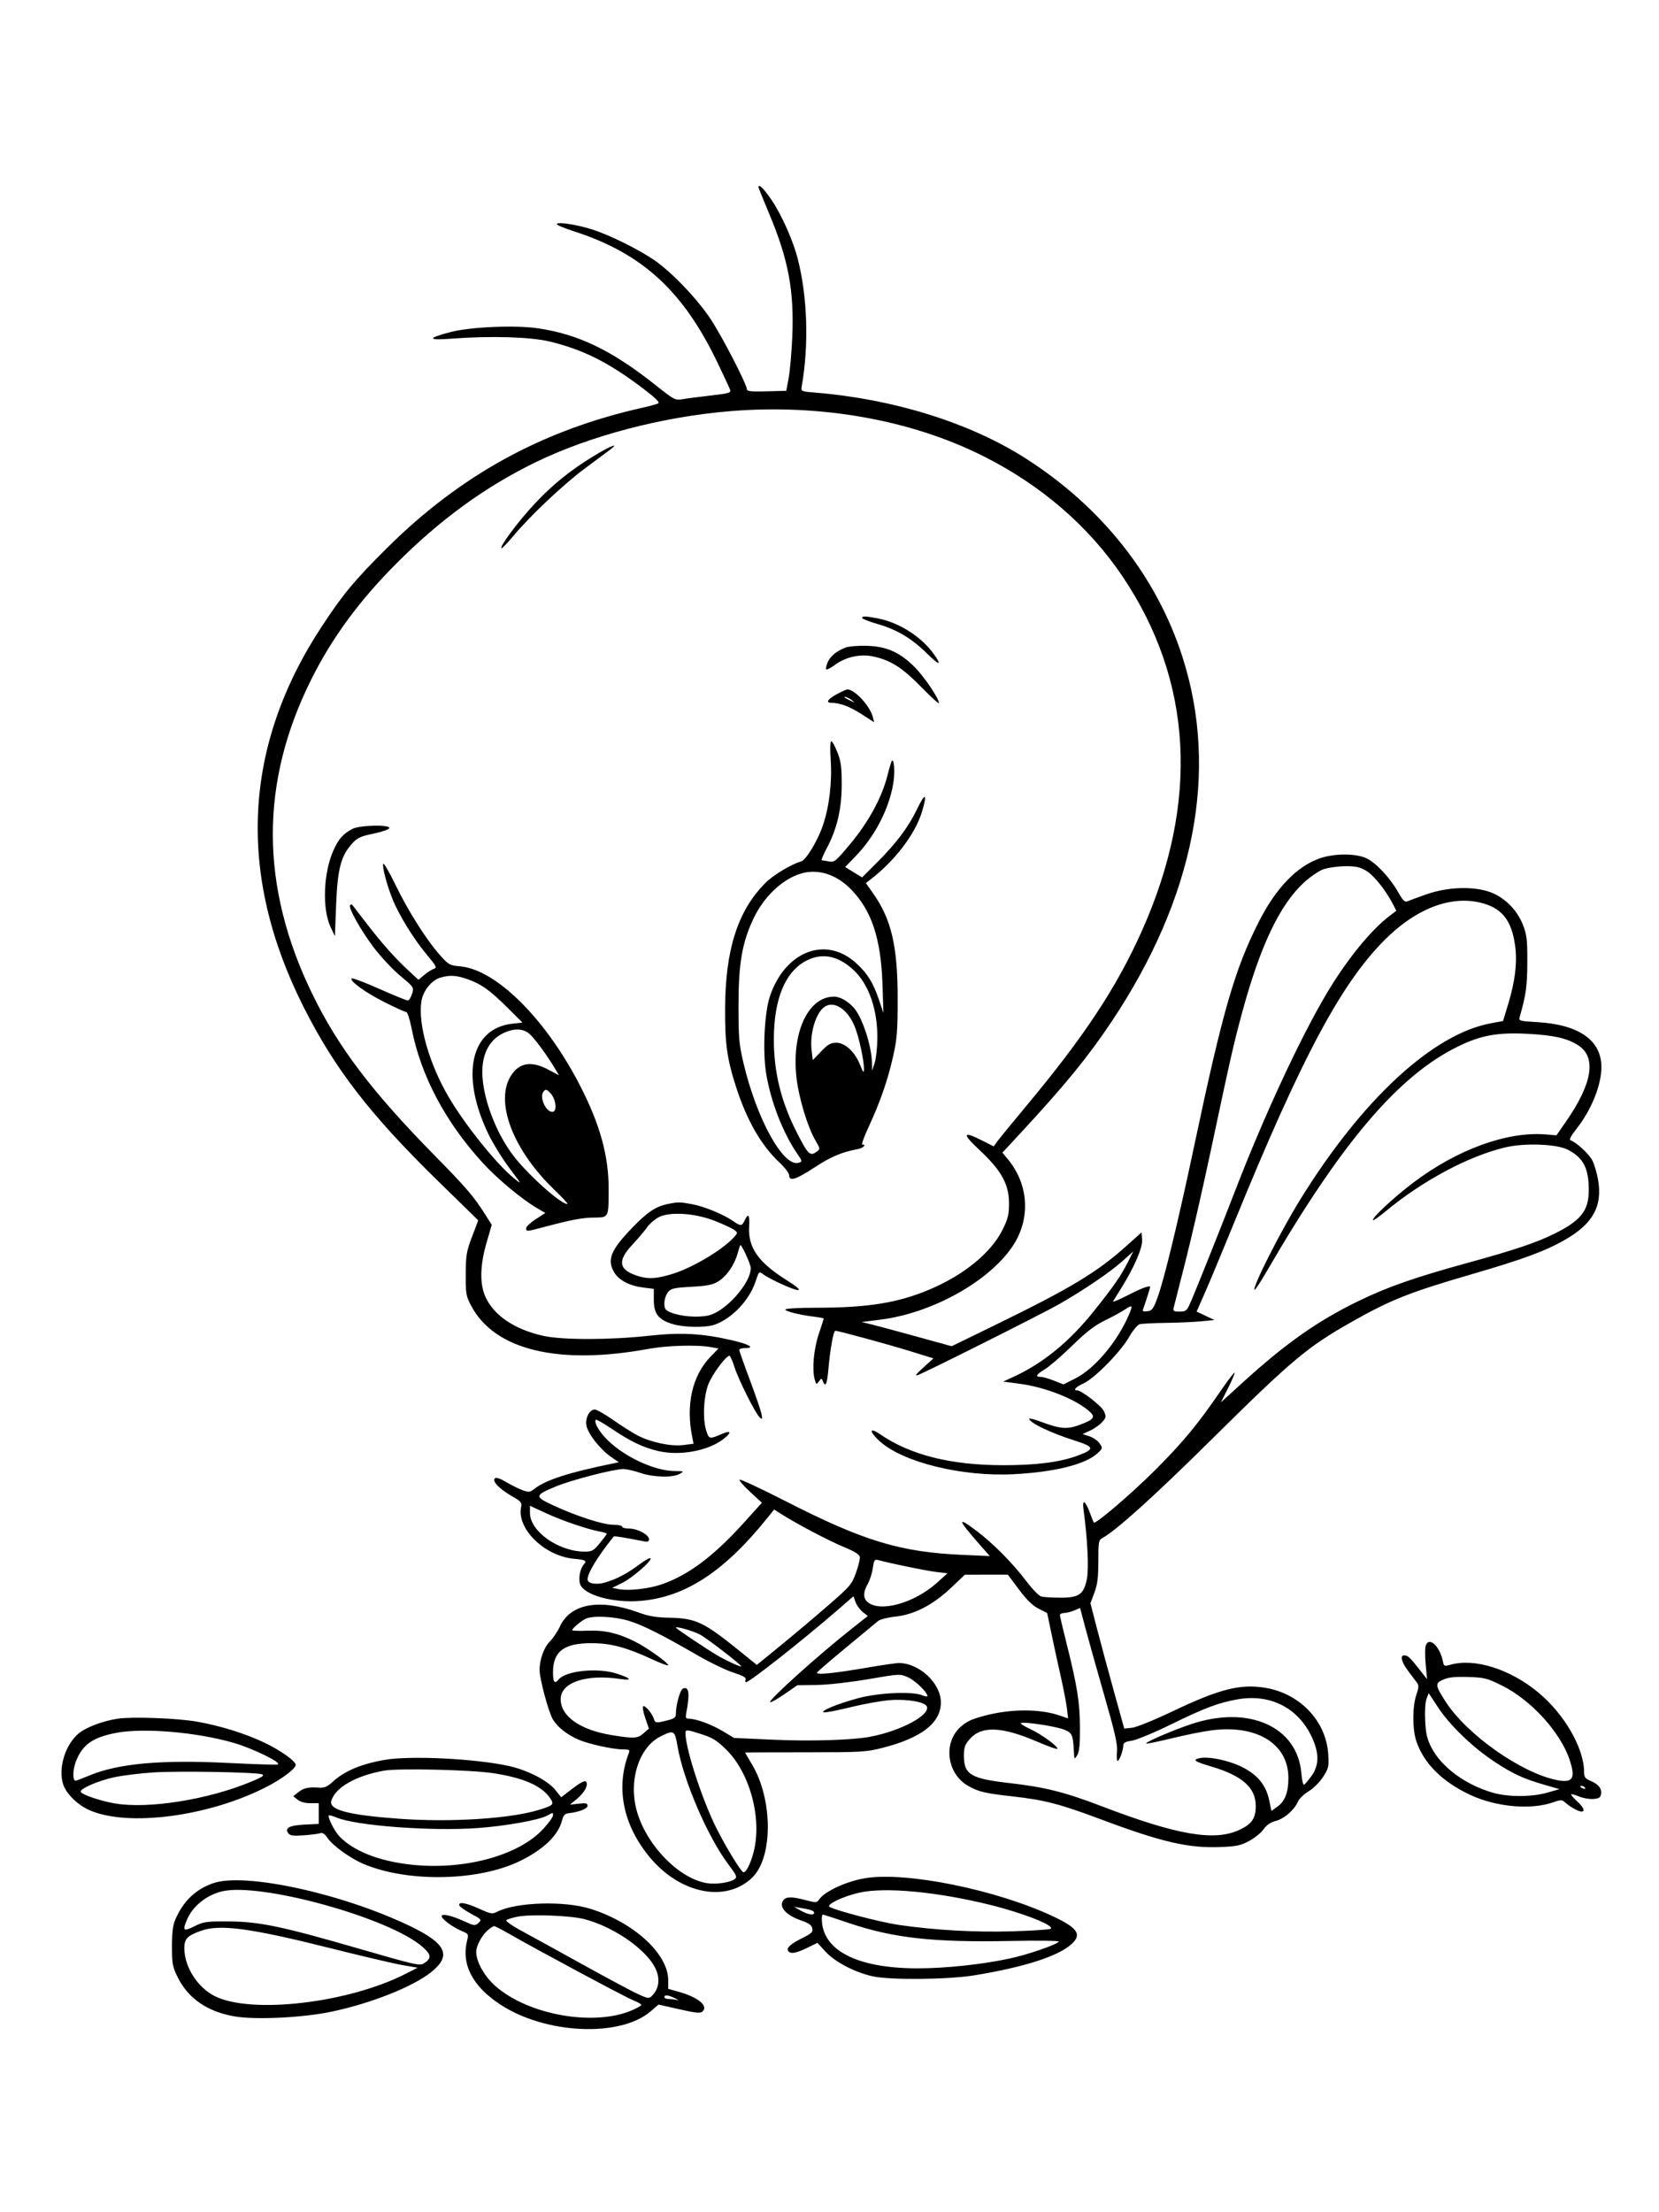 <svg xmlns="http://www.w3.org/2000/svg" width="864" height="1152" viewBox="0 0 864 1152" version="1.1">
	<path d="M 395 97.429 C 395 97.757, 397.462 103.872, 400.470 111.018 C 410.635 135.163, 413.702 151.607, 412.587 176 C 412.223 183.975, 411.376 193.425, 410.706 197 L 409.488 203.500 399.244 203.785 C 391.419 204.003, 389 203.767, 388.999 202.785 C 388.998 200.221, 376.117 175.271, 370.086 166.148 C 363.010 155.446, 349.357 141.232, 340.344 135.184 C 331.989 129.578, 317.886 122.609, 308.907 119.650 C 300.895 117.010, 290 115.323, 290 116.722 C 290 117.198, 293.938 118.854, 298.750 120.402 C 334.258 131.822, 355.582 151.248, 373.502 188.500 C 376.942 195.650, 380.001 202.233, 380.300 203.129 C 380.765 204.521, 379.289 204.934, 370.172 205.966 C 364.302 206.630, 357.700 207.487, 355.500 207.870 C 351.629 208.544, 351.178 208.310, 341.500 200.612 C 318.662 182.447, 301.269 174.050, 280.060 170.948 C 268.193 169.213, 244.855 170.234, 234.536 172.939 C 222.244 176.163, 222.575 177.332, 235.500 176.342 C 255.397 174.819, 276.403 175.445, 286.340 177.859 C 303.799 182.098, 316.950 188.713, 334.840 202.252 C 341.235 207.091, 343.757 209.548, 342.840 210.044 C 342.103 210.442, 338.320 211.482, 334.433 212.354 C 282.264 224.066, 239.611 247.520, 201.412 285.499 C 184.621 302.194, 178.662 309.364, 167.605 326.179 C 126.520 388.658, 123.326 455.444, 158.125 524.418 C 174.418 556.710, 192.713 580.391, 228.108 615 L 249.073 635.500 245.843 644 C 242.936 651.649, 242.607 653.601, 242.557 663.500 C 242.504 673.702, 242.705 674.890, 245.333 679.881 C 257.522 703.031, 290.741 711.094, 338 702.375 C 347.210 700.676, 362.885 700.218, 369.855 701.445 L 374.209 702.211 370.171 706.356 C 360.504 716.275, 357.040 731.534, 360.565 748.665 L 361.216 751.829 355.858 752.497 C 349.451 753.295, 339.218 751.171, 332.241 747.595 C 329.633 746.258, 323.912 742.653, 319.527 739.582 C 315.141 736.512, 310.764 734, 309.800 734 C 306.996 734, 304.674 738.449, 305.415 742.399 C 306.212 746.647, 312.542 754.717, 318.094 758.565 L 322.292 761.474 318.896 762.167 C 296.326 766.768, 284.222 770.678, 278.423 775.239 C 276.037 777.116, 275.427 777.195, 272.218 776.034 C 270.261 775.327, 266.422 773.428, 263.688 771.816 C 260.231 769.778, 258.397 769.203, 257.671 769.929 C 256.210 771.390, 260.224 775.500, 266.710 779.186 C 271.395 781.848, 271.865 782.423, 271.372 784.889 C 269.115 796.177, 283.667 810.343, 298.943 811.729 C 304.959 812.274, 305.793 812.727, 304.136 814.550 C 302.121 816.767, 301.110 822.016, 302.132 824.950 C 304.112 830.629, 319.385 834.853, 333.597 833.651 C 356.801 831.690, 377.006 818.525, 399.375 790.792 L 403.172 786.084 407.167 788.606 C 415.452 793.836, 431.790 802.426, 439.500 805.606 C 444.966 807.860, 447.593 809.489, 447.793 810.748 C 447.954 811.762, 447.054 815.480, 445.793 819.010 C 443.621 825.090, 442.839 826.003, 431 836.282 C 424.125 842.251, 413.018 851.606, 406.318 857.069 L 394.135 867.004 386.434 860.752 C 366.523 844.588, 362.644 842.714, 348.500 842.423 C 341.672 842.283, 337.810 841.620, 332.496 839.678 C 312.376 832.322, 297.136 835.034, 291.614 846.952 C 290.385 849.604, 288.004 853.150, 286.323 854.831 C 283.265 857.889, 280.989 864.258, 281.012 869.693 C 281.031 874.360, 285.764 891.882, 287.968 895.448 C 290.498 899.541, 295.435 903.400, 301.432 905.971 C 306.764 908.257, 319.383 911, 324.565 911 C 327.632 911, 328.106 911.279, 327.536 912.750 C 320.554 930.759, 324.404 950.226, 338.264 967.003 C 354.140 986.220, 378.038 991.022, 391.752 977.750 C 402.669 967.186, 402.558 936.934, 391.535 918.629 C 389.591 915.400, 388 912.700, 388 912.629 C 388 912.558, 402.062 912.500, 419.250 912.500 C 448.533 912.500, 451.066 912.356, 459.498 910.210 C 479.987 904.995, 490 897.212, 490 886.500 C 490 876.543, 478.759 866.030, 468.086 866.006 C 466.758 866.003, 459.333 867.087, 451.586 868.416 C 433.750 871.474, 424.666 872.349, 425.548 870.922 C 425.908 870.339, 432.795 864.418, 440.851 857.764 C 448.908 851.109, 456.308 844.977, 457.295 844.136 C 458.286 843.293, 462.320 842.265, 466.295 841.842 C 476.162 840.793, 485.913 835.750, 495.299 826.842 L 502.500 820.009 513.679 820.004 L 524.858 820 530.679 827.750 C 534.759 833.181, 537.826 836.169, 540.931 837.735 L 545.361 839.969 547.595 850.735 C 548.824 856.656, 551.001 866.670, 552.434 872.989 C 553.867 879.308, 555.313 886.813, 555.649 889.666 L 556.258 894.855 551.981 893.382 C 541.538 889.783, 526.395 889.816, 512.668 893.466 C 505.880 895.272, 503.381 896.451, 500.155 899.375 C 491.015 907.658, 493.173 923.795, 504.254 930.023 C 509.709 933.089, 512.946 933.849, 527.500 935.481 C 544.021 937.333, 551.904 939.383, 573.255 947.379 C 605.151 959.324, 618.982 962.523, 635.742 961.830 C 644.147 961.482, 646.224 961.031, 650.718 958.572 C 653.588 957.002, 656.921 954.280, 658.124 952.524 C 659.612 950.353, 661.648 948.974, 664.490 948.214 C 668.940 947.024, 674.127 942.472, 675.975 938.136 C 676.593 936.686, 679.099 934.281, 681.545 932.791 C 684.032 931.276, 687.352 927.970, 689.078 925.291 C 691.935 920.855, 692.132 919.981, 691.736 913.500 C 690.684 896.241, 676.968 881.823, 658.810 878.888 C 645.826 876.790, 634.990 879.557, 610.566 891.209 C 601.092 895.728, 591.841 899.480, 589.566 899.725 L 585.500 900.164 580.137 880.832 C 577.187 870.199, 573.226 855.515, 571.334 848.200 L 567.893 834.901 569.947 829.413 C 571.558 825.107, 572 821.571, 572 812.998 C 572 803.134, 572.193 801.967, 573.978 801.012 C 581.041 797.232, 600.973 779.278, 630 750.549 C 673.027 707.964, 680.765 701.466, 704.284 688.174 C 724.381 676.815, 734.273 672.902, 766.787 663.449 C 793.046 655.815, 804.643 651.539, 814.814 645.740 C 829.583 637.320, 834.643 628.223, 832.270 614.365 C 831.666 610.838, 830.306 606.275, 829.248 604.226 C 827.499 600.840, 820.930 594.810, 817.881 593.794 C 817.105 593.535, 818.222 591.395, 820.911 587.994 C 828.774 578.046, 834 565.126, 834 555.634 C 834 541.740, 822.312 533.550, 800.673 532.278 C 791.286 531.727, 790.872 531.606, 791.445 529.600 C 794.753 518.017, 795.382 513.488, 795.414 501 C 795.444 489.136, 795.163 486.773, 793.093 481.500 C 790.050 473.748, 783.461 467.210, 775.990 464.531 C 767.261 461.401, 753.847 461.865, 743 465.674 C 738.325 467.316, 733.770 468.987, 732.878 469.387 C 731.631 469.947, 730.514 468.801, 728.046 464.427 C 723.822 456.943, 716.482 449.157, 711.500 446.875 C 705.945 444.332, 694.693 444.387, 687.276 446.994 C 675.313 451.199, 664.473 462.491, 655.591 480 C 643.066 504.693, 636.772 526.509, 621.966 596.552 C 613.671 635.798, 606.158 666.824, 602.716 676.053 C 600.625 681.659, 599.947 682.543, 597.518 682.830 C 595.156 683.109, 594.838 682.877, 595.457 681.330 C 596.159 679.576, 598.967 670.768, 598.989 670.250 C 599.037 669.135, 594.737 670.692, 587.550 674.390 C 582.857 676.805, 579.319 678.267, 579.687 677.640 C 580.055 677.013, 582.045 673.800, 584.109 670.500 C 590.764 659.861, 595.165 649.577, 594.816 645.481 L 594.500 641.773 586.500 648.939 C 571.285 662.567, 557.514 670.861, 518.562 689.858 L 495.623 701.044 477.562 696.060 C 467.628 693.319, 457.080 690.483, 454.122 689.757 L 448.744 688.437 458.525 687.202 C 485.174 683.836, 514.493 667.678, 527.038 649.444 C 536.948 635.041, 535.976 616.820, 524.575 603.271 L 522.027 600.244 531.649 589.872 C 554.374 565.376, 566.623 550.395, 578.701 532.326 C 622.110 467.385, 634.927 401.744, 615.835 342.143 C 602.368 300.101, 573.851 264.024, 534 238.609 C 505.114 220.188, 465.498 207.803, 424.791 204.469 C 417.110 203.839, 417.084 203.828, 417.547 201.169 C 421.326 179.440, 420.544 154.649, 415.450 134.723 C 413.081 125.456, 407.305 112.396, 402.106 104.550 C 398.131 98.553, 395 95.415, 395 97.429 M 380.500 214.092 C 345.021 216.975, 307.016 226.973, 278.500 240.925 C 252.437 253.677, 229.133 270.655, 206.458 293.409 C 187.123 312.811, 173.059 331.939, 162.231 353.560 C 135.253 407.428, 135.371 461.460, 162.589 517.500 C 176.027 545.169, 193.544 568.315, 226.158 601.500 C 242.918 618.553, 246.798 623.084, 252.836 632.657 L 256.089 637.814 253.389 647.157 C 249.993 658.907, 249.771 668.460, 252.737 675.149 C 257.094 684.976, 268.022 692.361, 283.094 695.667 C 292.964 697.832, 317.793 697.801, 337.823 695.600 C 354.665 693.749, 365.782 694.354, 381.345 697.968 C 390.072 699.995, 393.482 702, 388.200 702 C 386.440 702, 385 702.425, 385 702.946 C 385 703.466, 387.415 710.328, 390.367 718.196 C 393.319 726.063, 396.078 734.066, 396.497 735.980 C 397.166 739.032, 397.072 739.305, 395.733 738.193 C 393.579 736.405, 384.538 718.383, 382.412 711.637 C 381.434 708.537, 380.305 706, 379.902 706 C 378.080 706, 370.857 715.752, 368.901 720.853 C 366.358 727.483, 365.873 739.388, 367.904 745.339 C 369.319 749.485, 369.505 749.513, 376.250 746.595 C 380.922 744.574, 381.104 746.056, 376.605 749.488 C 368.597 755.595, 353.967 758.240, 342.741 755.609 C 334.836 753.756, 328.310 750.613, 318.169 743.774 C 314.136 741.054, 310.608 739.059, 310.327 739.339 C 309.297 740.370, 311.300 744.327, 314.852 748.280 C 323.359 757.746, 340.243 765.959, 351.355 766.035 C 356.321 766.070, 356.413 766.121, 354 767.500 C 350.348 769.588, 340.310 769.343, 333.500 767 C 330.303 765.900, 326.284 765, 324.568 765 C 319.639 765, 297.564 770.707, 289.487 774.070 C 278.303 778.726, 278.223 779.303, 288.123 783.904 C 300.279 789.554, 314.040 794, 319.369 794 C 321.916 794, 324 794.450, 324 795 C 324 795.550, 325.688 796.002, 327.750 796.004 C 332.071 796.008, 338 799.225, 338 801.565 C 338 802.768, 337.326 803.026, 335.250 802.617 C 324.977 800.594, 319.897 799.780, 319.629 800.114 C 311.297 810.483, 306 819.164, 306 822.448 C 306 824.671, 310.579 825.442, 315.341 824.020 C 321.239 822.258, 326.676 819.390, 332.827 814.797 C 335.756 812.610, 338.424 811.091, 338.755 811.422 C 339.842 812.509, 329.512 821.566, 324.122 824.252 L 318.847 826.881 322.516 827.569 C 327.609 828.525, 338.229 827.289, 344.815 824.974 C 358.756 820.074, 371.728 810.308, 387.507 792.834 L 396.789 782.555 390.645 776.883 C 387.265 773.763, 384.801 770.900, 385.169 770.520 C 385.537 770.140, 396.337 775.191, 409.169 781.745 C 449.822 802.508, 468.805 808.258, 501.491 809.707 L 515.482 810.328 509.991 804.075 C 498.619 791.125, 498.268 789.405, 508.591 797.207 C 517.353 803.830, 527.558 814.148, 534.597 823.499 C 537.614 827.508, 541.077 831.055, 542.292 831.381 C 543.506 831.706, 547.927 831.979, 552.115 831.986 C 561.958 832.004, 564.375 830.329, 566.033 822.340 C 567.139 817.013, 566.394 801.544, 564.286 786.094 C 563.513 780.426, 565.195 781.272, 567.599 787.760 C 568.565 790.367, 569.479 792.666, 569.630 792.870 C 570.439 793.954, 589.316 777.813, 601.565 765.565 C 616.133 750.996, 623.686 741.863, 635.865 724.086 C 639.789 718.358, 643 714.207, 643 714.861 C 643 715.515, 641.388 719.252, 639.417 723.165 L 635.834 730.280 647.167 719.967 C 669.664 699.494, 686.154 687.889, 707.500 677.506 C 722.627 670.149, 736.730 665.221, 764.500 657.591 C 788.817 650.910, 800.049 647.138, 809.441 642.497 C 823.068 635.763, 827.261 630.630, 827.407 620.500 C 827.578 608.649, 824.789 603.026, 816.624 598.755 C 810.780 595.699, 793.955 595.072, 783.760 597.530 C 764.547 602.164, 740.838 614.867, 721.508 630.885 C 718.213 633.616, 715.314 635.648, 715.067 635.400 C 714.143 634.476, 725.859 623.551, 736 615.881 C 758.893 598.567, 784.984 589.072, 805.051 590.750 L 810.602 591.215 815.806 583.687 C 829.316 564.143, 831.467 550.646, 822.062 544.422 C 816.389 540.668, 809.015 539.011, 794.940 538.326 C 779.728 537.586, 771.102 539.187, 759.354 544.930 C 728.245 560.138, 698.605 595.001, 659.541 662.334 C 656.403 667.743, 653.618 671.952, 653.353 671.687 C 652.104 670.438, 666.910 641.196, 677.246 624.500 C 709.490 572.410, 746.317 538.413, 776.529 532.847 L 782.778 531.695 785.389 523.098 C 789.114 510.832, 790.272 500.969, 789.022 492.157 C 787.254 479.691, 782.549 473.428, 772.771 470.525 C 757.398 465.959, 739.471 472.054, 723.329 487.333 C 699.507 509.883, 678.592 548.737, 642.092 638.245 C 636.543 651.854, 630.021 667.490, 627.600 672.991 L 623.198 682.994 627.849 685.193 L 632.500 687.392 625.500 688.072 C 621.650 688.446, 613.325 688.814, 607 688.889 C 600.675 688.965, 594.600 689.278, 593.500 689.585 C 592.400 689.892, 589.925 692.906, 588 696.282 C 583.597 704.005, 569.900 717.929, 564.250 720.426 C 560.399 722.127, 558.637 724, 560.886 724 C 563.267 724, 573.878 732.290, 575.017 735.042 C 576.155 737.789, 576.047 738.325, 573.888 740.671 C 572.574 742.097, 569.765 744.054, 567.644 745.019 L 563.787 746.775 567.429 747.977 C 569.432 748.638, 571.819 750.321, 572.734 751.717 C 574.352 754.186, 574.313 754.331, 571.310 757.014 C 564.996 762.656, 549.020 766.590, 528 767.679 C 501.059 769.075, 470.337 761.527, 458.153 750.520 C 452.527 745.436, 452.592 742.939, 458.250 746.817 C 474.148 757.716, 495.136 762.991, 522.619 762.997 C 539.966 763, 552.150 761.412, 561.436 757.938 C 570.318 754.615, 570.023 753.422, 559.500 750.093 C 547.159 746.188, 536.048 740.844, 536.012 738.795 C 536.006 738.407, 538.813 739.142, 542.250 740.428 C 552.143 744.128, 555.803 744.420, 562.221 742.018 C 570.051 739.089, 570.815 737.864, 566.880 734.552 C 559.497 728.340, 544.282 722.376, 531.399 720.644 L 522.500 719.449 528.214 716.796 C 543.446 709.725, 557.015 698.592, 569.645 682.801 C 580.151 669.666, 583.695 664.552, 587.470 657.077 L 590.209 651.654 584.355 656.904 C 578.060 662.550, 564.425 671.796, 551.442 679.223 C 543.052 684.022, 482.373 714.469, 478 716.074 C 476.234 716.722, 477.063 715.579, 480.823 712.182 L 486.146 707.373 474.323 703.709 C 462.658 700.093, 436.631 693, 435.030 693 C 434.045 693, 432.340 702.517, 431.402 713.250 C 430.734 720.881, 429.870 722.692, 428.536 719.250 C 427.899 717.607, 427.773 717.615, 426.478 719.373 C 425.175 721.143, 425.056 721.088, 424.300 718.373 C 422.829 713.091, 423.781 702.505, 426.438 694.591 C 427.847 690.393, 429 686.805, 429 686.618 C 429 686.431, 426.863 686.018, 424.250 685.699 C 416.471 684.751, 409 682.898, 409 681.917 C 409 681.399, 415.979 681, 425.039 681 C 451.852 681, 467.585 678.482, 483.981 671.567 C 502.089 663.930, 516.268 652.301, 522.216 640.207 C 524.992 634.562, 525.497 632.444, 525.481 626.515 C 525.454 616.652, 521.493 609.512, 510.171 598.920 C 500.809 590.161, 501.228 588.724, 511.609 593.985 L 517.500 596.970 519.500 594.236 C 520.600 592.732, 527.210 584.657, 534.190 576.290 C 564.652 539.773, 581.475 514.323, 594.677 484.785 C 624.696 417.616, 621.274 354.688, 584.639 300.213 C 567.067 274.084, 542.186 252.595, 512 237.476 C 474.315 218.602, 427.489 210.275, 380.500 214.092 M 309.910 237.054 C 297.426 244.556, 287.902 252.213, 278.388 262.398 C 270.030 271.345, 260.186 284.519, 261.142 285.476 C 261.410 285.744, 264.184 282.896, 267.306 279.149 C 276.082 268.613, 293.447 252.219, 304.568 243.969 C 310.106 239.861, 315.956 235.513, 317.568 234.306 C 322.886 230.325, 318.468 231.910, 309.910 237.054 M 449 321.813 C 449 322.261, 452.614 323.671, 457.032 324.948 C 467.153 327.872, 474.784 332.421, 482.750 340.278 C 489.397 346.834, 490.855 346.861, 486.132 340.341 C 479.669 331.419, 468.075 324.100, 457.109 322.021 C 450.605 320.787, 449 320.746, 449 321.813 M 440.500 337.173 C 435.716 338.946, 432.362 341.711, 430.997 345.006 C 430.301 346.688, 429.975 348.308, 430.272 348.606 C 430.570 348.904, 432.689 347.789, 434.981 346.129 C 440.652 342.021, 448.097 340.426, 454.847 341.874 C 463.852 343.805, 469.897 347.657, 479.750 357.741 C 484.837 362.948, 489 366.736, 489 366.158 C 489 363.695, 481.400 352.443, 476.273 347.316 C 468.618 339.662, 461.752 336.609, 451.500 336.301 C 447.100 336.169, 442.150 336.561, 440.500 337.173 M 436.026 361.377 C 430.942 364.095, 429.768 365.997, 433.167 366.006 C 437.513 366.016, 442.690 368, 448.979 372.065 L 455.246 376.115 454.560 373.384 C 453.121 367.650, 445.137 359, 441.284 359 C 440.836 359, 438.470 360.069, 436.026 361.377 M 440.083 363.365 C 440.313 363.565, 441.625 364.265, 443 364.920 C 445.357 366.042, 445.389 366.022, 443.559 364.555 C 441.966 363.279, 438.711 362.164, 440.083 363.365 M 432.626 395.750 C 433.386 407.418, 431.880 420.063, 428.569 429.796 C 425.838 437.826, 419.805 447.829, 417.240 448.579 C 411.872 450.149, 402.707 455.667, 398.596 459.803 C 384.254 474.232, 377.791 494.328, 377.626 525 C 377.526 543.669, 378.661 551.673, 383.525 566.596 C 389.091 583.671, 396.543 596.576, 405.872 605.290 C 408.692 607.925, 411 610.962, 411 612.040 C 411 615.386, 414.456 614.321, 424.064 608.011 C 432.592 602.412, 438.332 599.966, 446.579 598.419 C 449.610 597.851, 451.506 596, 449.058 596 C 448.540 596, 450.109 591.707, 452.544 586.460 C 458.480 573.669, 462.374 562.394, 465.176 549.881 C 467.174 540.957, 467.500 536.762, 467.500 520 C 467.500 492.867, 464.252 478.829, 454.879 465.448 L 450.944 459.832 453.722 457.693 C 466.061 448.194, 476.659 434.227, 480.085 422.947 C 483.070 413.118, 481.966 412.281, 477.704 421.142 C 473.133 430.647, 466.901 438.978, 456.828 449.050 L 448.973 456.906 444.556 454.203 L 440.140 451.500 445.477 446 C 455.549 435.619, 462.885 421.538, 465.174 408.193 C 466.184 402.304, 465.740 394.926, 464.454 396.213 C 464.207 396.460, 463.119 400.124, 462.037 404.355 C 459.201 415.445, 452.203 428.230, 442.811 439.483 C 435.239 448.554, 434.511 449.152, 431.728 448.596 C 430.090 448.268, 428.408 448, 427.990 448 C 427.573 448, 428.725 445.187, 430.550 441.749 C 435.920 431.635, 438.354 421.277, 438.362 408.500 C 438.368 399.437, 437.972 396.487, 436.113 391.750 C 434.872 388.587, 433.436 386, 432.923 386 C 432.366 386, 432.246 389.928, 432.626 395.750 M 183.500 431.662 C 178.635 434.226, 176.356 436.816, 173.644 442.858 C 168.393 454.559, 167.714 473.402, 172.204 482.845 L 174.417 487.500 175.060 471 C 175.785 452.431, 177.585 445.606, 183.446 439.210 C 186.145 436.265, 187.828 435.489, 194.483 434.118 C 198.802 433.228, 202.523 431.938, 202.751 431.250 C 203.400 429.299, 187.330 429.642, 183.500 431.662 M 199.621 449.805 C 198.870 451.020, 201.421 460.765, 204.462 468.293 C 207.816 476.596, 215.484 489.026, 222.211 497.065 C 227.316 503.166, 227.713 503.956, 225.955 504.514 C 224.874 504.857, 222.632 506.280, 220.973 507.676 L 217.956 510.215 213.228 505.874 C 206.077 499.308, 199.120 491.518, 191.016 481 C 186.991 475.775, 183.540 471.313, 183.349 471.083 C 183.157 470.854, 182.709 470.958, 182.353 471.314 C 181.200 472.467, 187.763 484.276, 194.582 493.316 C 198.240 498.164, 204.476 504.839, 208.441 508.147 C 215.645 514.159, 215.650 514.166, 214.580 517.582 C 213.992 519.462, 212.988 521, 212.350 521 C 211.711 521, 205.029 518.268, 197.500 514.928 C 189.971 511.588, 183.516 509.155, 183.156 509.521 C 181.897 510.799, 190.579 517.050, 200.500 522.009 C 206 524.758, 210.992 527.006, 211.594 527.004 C 212.195 527.002, 213.460 530.938, 214.405 535.750 C 219.210 560.230, 231.989 584.340, 251.405 605.555 C 259.091 613.953, 271.662 624.424, 279.752 629.167 L 284.005 631.660 279.002 634.902 C 276.251 636.684, 274 638.786, 274 639.571 C 274 641.407, 274.201 641.393, 283.590 638.900 C 297.880 635.105, 303.418 634.071, 309.633 634.035 C 317.025 633.993, 316.967 634.111, 316.986 619.208 C 317.009 602.076, 312.572 585.867, 302.402 565.926 C 284.563 530.950, 258.585 504.952, 239.771 503.245 C 234.278 502.747, 233.659 502.415, 229.396 497.673 C 222.352 489.838, 212.717 474.704, 206.167 461.184 C 202.885 454.410, 199.939 449.290, 199.621 449.805 M 689.198 452.679 C 686.833 453.516, 682.224 456.675, 678.958 459.700 C 666.469 471.262, 656.354 492.535, 646.998 526.914 C 642.541 543.292, 641.071 549.763, 630.411 599.928 C 626.270 619.414, 620.398 645.064, 617.362 656.928 C 614.326 668.793, 611.600 679.513, 611.304 680.750 C 610.823 682.764, 611.142 683, 614.337 683 C 617.633 683, 618.067 682.637, 620.010 678.250 C 622.678 672.226, 635.909 639.109, 643.482 619.500 C 658.364 580.967, 677.021 540.775, 690.836 517.488 C 701.274 499.893, 713.938 484.293, 723.851 476.818 L 727.202 474.291 725.466 470.896 C 721.745 463.618, 715.449 455.761, 711.466 453.427 C 708.107 451.459, 706.018 451.015, 700.412 451.079 C 696.610 451.122, 691.564 451.843, 689.198 452.679 M 417 454.935 C 407.387 457.870, 397.822 466.953, 392.467 478.234 C 386.491 490.823, 384.624 501.582, 384.609 523.500 C 384.597 540.476, 384.872 543.672, 387.187 553.500 C 394.109 582.879, 408.042 608.026, 416.001 605.500 C 417.926 604.889, 417.893 604.704, 415.133 600.682 C 407.667 589.801, 401.299 573.307, 398.983 558.848 C 397.116 547.191, 398.124 527.185, 401.008 518.692 C 408.876 495.517, 429.693 487.295, 445.430 501.147 C 451.427 506.426, 454.727 511.624, 457.717 520.500 L 460.074 527.500 459.610 513 C 458.834 488.719, 453.960 474.021, 443.004 462.926 C 435.371 455.196, 425.790 452.252, 417 454.935 M 420.271 500.095 C 409.082 505.633, 403.056 519.963, 403.017 541.119 C 402.986 558.367, 406.811 573.841, 415.099 590 C 420.933 601.373, 421.888 602.265, 425.446 599.663 C 427.197 598.383, 427.165 598.136, 424.696 593.913 C 420.673 587.028, 416.177 572.327, 414.888 561.838 C 411.983 538.195, 420.688 519, 434.315 519 C 437.547 519, 441.699 521.364, 444.813 524.977 C 449.122 529.976, 453.885 544.494, 454.105 553.299 L 454.210 557.500 455.528 553.500 C 456.253 551.300, 456.881 545.515, 456.923 540.644 C 457.054 525.612, 452.415 512.403, 444.418 505.031 C 436.489 497.723, 428.403 496.070, 420.271 500.095 M 229.352 509.092 C 224.710 510.437, 220.270 516.017, 219.441 521.548 C 217.661 533.416, 223.531 553.942, 233.655 571.247 C 242.095 585.675, 258.423 606.008, 267.620 613.545 C 271.904 617.055, 271.876 616.991, 265.317 608.299 C 261.665 603.460, 256.725 595.450, 254.340 590.500 C 239.679 560.080, 245.003 535.536, 266.792 533.093 L 272.083 532.500 264.292 524.745 C 255.093 515.589, 250.652 512.429, 243.404 509.882 C 237.627 507.851, 234.284 507.664, 229.352 509.092 M 429.828 524.037 C 425.051 526.824, 421.606 537.876, 422.682 546.961 L 423.286 552.060 427.626 547.530 C 431.170 543.831, 432.614 543, 435.498 543 C 440.122 543, 445.239 547.740, 447.913 554.500 C 449.510 558.536, 449.901 558.987, 449.945 556.838 C 450.040 552.213, 447.215 539.370, 444.938 534.078 C 441.293 525.604, 434.676 521.207, 429.828 524.037 M 263 537.594 C 254.307 541.360, 250.241 549.918, 251.370 562.071 C 252.566 574.935, 259.080 591.054, 267.507 602 C 275.149 611.926, 292.003 626.983, 295.487 626.996 C 296.029 626.998, 293.063 623.737, 288.894 619.750 C 265.657 597.520, 256.488 570.558, 267.844 557.848 C 271.980 553.220, 277.770 552.904, 285.322 556.893 L 291.144 559.969 288.905 556.234 C 284.503 548.891, 277.961 540.115, 275.368 538.075 C 272.277 535.644, 267.896 535.474, 263 537.594 M 283.058 568.430 C 280.772 571.185, 284.170 579, 287.655 579 C 290.328 579, 289.600 572.272, 286.593 569.193 C 284.592 567.143, 284.197 567.058, 283.058 568.430 M 348 626.932 C 341.491 628.237, 337.132 631.150, 328.979 639.642 C 317.959 651.120, 315.983 656.179, 319.965 662.710 C 322.428 666.750, 327.938 669.598, 335.010 670.485 L 340.500 671.174 340.500 677.007 C 340.500 684.198, 342.962 687.317, 350.373 689.518 C 356.334 691.288, 367.373 691.453, 372.101 689.841 C 381.110 686.771, 390.362 677.005, 393.539 667.213 C 395.207 662.073, 395.314 661.969, 397.377 663.502 C 401.140 666.298, 414.080 672.131, 415.788 671.802 C 416.816 671.604, 414.612 669.716, 409.972 666.820 C 394.913 657.420, 389.464 649.660, 390.152 638.597 C 390.525 632.603, 389.660 631.456, 387.818 635.500 C 386.436 638.533, 385.642 638.594, 381.925 635.947 C 377.114 632.521, 366.797 628.249, 360.542 627.092 C 354.097 625.901, 353.198 625.890, 348 626.932 M 342.830 633.966 C 340.812 635.066, 338.146 637.436, 336.905 639.233 C 335.664 641.030, 332.253 645.054, 329.324 648.176 C 321.250 656.783, 322.194 661.437, 332.655 664.606 C 337.883 666.190, 342.313 665.863, 350.500 663.292 C 360.778 660.064, 375.937 651.049, 381.931 644.601 C 384.311 642.041, 384.322 641.954, 382.431 640.514 C 381.369 639.704, 376.900 637.608, 372.500 635.856 C 361.981 631.666, 348.616 630.815, 342.830 633.966 M 384.196 652.558 C 382.582 658.592, 378.520 664.512, 374.116 667.251 C 371.205 669.062, 368.470 669.615, 360.089 670.089 C 350.856 670.612, 349.471 670.935, 347.839 672.950 C 346.828 674.199, 346 676.770, 346 678.662 C 346 681.604, 346.471 682.294, 349.250 683.430 C 354.528 685.587, 363.626 686.289, 369.145 684.965 C 377.999 682.841, 391 668.202, 391 660.357 C 391 658.594, 387.081 649.747, 385.679 648.345 C 385.524 648.191, 384.857 650.087, 384.196 652.558 M 585.500 682.156 C 583.850 683.261, 579.311 685.718, 575.413 687.616 C 570.111 690.198, 565.815 693.513, 558.353 700.784 C 552.867 706.128, 546.506 711.625, 544.216 713 C 539.653 715.741, 538.943 717, 541.963 717 C 543.043 717, 546.160 717.880, 548.890 718.957 L 553.854 720.913 559.878 717.903 C 570.026 712.832, 581.864 698.824, 587.894 684.750 C 590.143 679.500, 589.884 679.219, 585.500 682.156 M 276 787.832 C 276 797.460, 290.926 808, 304.561 808 C 308.312 808, 309.145 807.530, 312.380 803.582 C 314.371 801.152, 316 798.952, 316 798.693 C 316 798.434, 314.323 797.908, 312.274 797.524 C 305.673 796.285, 292.742 791.864, 284.260 787.945 L 276 784.129 276 787.832 M 454.549 816.666 C 454.162 819.325, 452.980 822.988, 451.923 824.807 C 449.532 828.920, 449.471 832.231, 451.750 834.208 C 458.227 839.825, 476.041 834.905, 487.981 824.202 L 493.462 819.288 487.481 818.578 C 482.376 817.973, 464.206 814.247, 457.376 812.405 C 455.485 811.895, 455.175 812.362, 454.549 816.666 M 436.500 838.171 C 418.215 854.040, 390.365 876, 388.524 876 C 388.118 876, 388.027 875.371, 388.322 874.603 C 388.708 873.597, 386.901 872.576, 381.874 870.960 C 378.033 869.724, 369.852 865.799, 363.695 862.236 C 344.747 851.272, 334.793 846.266, 327.557 844.061 C 319.764 841.687, 308.453 841.176, 304.852 843.035 C 302.244 844.382, 298.001 848.027, 297.998 848.924 C 297.996 849.241, 301.589 849.353, 305.982 849.174 C 314.947 848.809, 321.994 850.448, 330.948 854.982 C 337.078 858.087, 348 865.875, 348 867.143 C 348 867.586, 344.512 866.330, 340.250 864.350 C 326.428 857.932, 318.474 855.758, 308.500 855.673 C 293.898 855.549, 288.011 859.879, 288.004 870.750 C 288 876.097, 288.809 877.140, 290.955 874.555 C 294.742 869.991, 311.353 868.331, 321.213 871.530 C 328.785 873.987, 329.622 875.289, 323 874.312 C 305.096 871.669, 292 876.124, 292 884.857 C 292 893.743, 302.142 900.876, 318.564 903.542 C 330.391 905.462, 332.015 905.364, 335.221 902.541 L 337.942 900.146 336.032 894.594 C 334.982 891.541, 334.509 888.804, 334.981 888.512 C 335.967 887.902, 339.622 892.233, 340.526 895.082 C 341.236 897.319, 341.657 897.367, 347.557 895.881 C 351.224 894.958, 352 894.355, 352 892.431 C 352 887.777, 354.231 879.849, 355.699 879.285 C 358.856 878.074, 359.348 881.894, 357.367 892.250 C 356.943 894.469, 357.208 895, 358.739 895 C 362.459 895, 370.591 897.984, 376.393 901.478 L 382.286 905.026 402.893 905.957 C 422.024 906.821, 443.825 906.159, 453 904.435 C 468.936 901.441, 484.445 893.209, 482.703 888.669 C 481.789 886.286, 472.515 884.664, 463.593 885.326 C 459.142 885.656, 449.897 887.308, 443.048 888.997 C 436.200 890.687, 429.900 891.900, 429.048 891.694 C 426.701 891.125, 436.200 887.213, 446.980 884.310 C 457.531 881.467, 475.154 880.668, 480.250 882.800 C 481.762 883.433, 483 883.614, 483 883.203 C 483 881.258, 476.721 875.178, 472.962 873.483 C 468.759 871.587, 468.748 871.588, 452.128 874.433 C 442.503 876.080, 431.236 877.343, 425.375 877.431 L 415.250 877.583 408.447 882.280 C 404.705 884.863, 401.386 886.710, 401.072 886.384 C 400.079 885.355, 426.148 861.911, 443.737 848.016 L 451.945 841.531 449.273 839.401 C 447.803 838.229, 446.128 835.911, 445.551 834.249 L 444.500 831.228 436.500 838.171 M 559.500 838.628 C 557.850 839.333, 555.487 839.930, 554.250 839.955 C 553.013 839.980, 552 840.464, 552 841.031 C 552 841.597, 553.552 848.235, 555.450 855.781 C 560.978 877.769, 562.379 886.527, 562.442 899.500 C 562.485 908.471, 562.121 912.131, 561 914 C 559.523 916.462, 559.496 916.425, 559.239 911.500 C 558.814 903.372, 558.331 902.349, 554.118 900.664 C 549.976 899.007, 533.895 896.535, 531.799 897.234 C 531.114 897.462, 533.210 898.865, 536.457 900.352 C 542.372 903.060, 551.549 909.785, 550.610 910.724 C 550.334 910.999, 545.697 909.329, 540.305 907.013 C 521.690 899.017, 511.193 898.599, 505.038 905.610 C 502.480 908.523, 502 909.898, 502 914.312 C 502 924.104, 505.598 926.235, 526.071 928.568 C 544.159 930.629, 554.577 933.250, 573.527 940.503 C 613.175 955.680, 632.527 958.993, 645.612 952.842 C 651.938 949.869, 654 946.839, 654 940.515 C 654 930.940, 647.021 924.704, 631 919.961 C 622.079 917.320, 620.804 916.421, 624.750 915.555 C 629.508 914.510, 639.999 916.716, 647 920.234 C 654.986 924.247, 659.371 929.653, 660.999 937.494 L 662.148 943.031 665.187 940.867 C 669.236 937.984, 671.002 933.393, 670.991 925.782 C 670.964 908.194, 654.749 898.081, 631.291 901.023 C 626.951 901.567, 617.883 903.359, 611.139 905.006 C 604.396 906.653, 598.119 907.987, 597.189 907.971 C 594.818 907.930, 609.749 901.392, 620.304 897.850 C 650.377 887.757, 675.795 899.124, 677.755 923.540 C 678.043 927.121, 678.681 929.697, 679.201 929.376 C 679.713 929.059, 681.452 926.978, 683.066 924.750 C 687.085 919.202, 687.089 912.806, 683.080 904.331 C 675.977 889.318, 661.474 881.971, 644.704 884.891 C 634.748 886.625, 627.364 889.394, 610.020 897.899 C 601.179 902.234, 591.933 906.083, 589.473 906.452 C 586.092 906.959, 585 907.559, 585 908.912 C 585 911.412, 582.961 917, 582.049 917 C 581.634 917, 581.493 914.862, 581.737 912.250 C 582.090 908.479, 580.731 902.452, 575.144 883 C 571.273 869.525, 566.845 853.740, 565.303 847.923 L 562.500 837.346 559.500 838.628 M 352 847.581 C 352 848.074, 368.350 858.999, 374 862.281 C 378.544 864.921, 386 868.294, 386 867.711 C 386 866.836, 367.959 852.949, 364.498 851.160 C 360.810 849.254, 352 846.731, 352 847.581 M 742.480 857.064 C 742.099 858.263, 742.108 862.665, 742.500 866.846 L 743.213 874.449 738.924 868.974 C 734.285 863.052, 733.168 862.039, 731.250 862.015 C 729.019 861.988, 729.924 865.600, 733.250 869.997 C 735.038 872.360, 737.109 875.115, 737.853 876.119 C 739 877.665, 738.962 878.664, 737.603 882.650 C 735.532 888.730, 735.540 900.570, 737.619 906.715 C 741.533 918.280, 750.967 927.713, 765.500 934.592 C 778.978 940.972, 797.315 942.636, 808.919 938.532 C 813.082 937.060, 813.459 937.080, 815.419 938.868 C 816.564 939.912, 818.937 941.492, 820.693 942.379 C 825.576 944.846, 826.102 942.398, 821.578 938.252 C 819.522 936.368, 818.032 934.635, 818.267 934.400 C 818.501 934.166, 820.381 934.679, 822.445 935.541 C 824.508 936.404, 827.840 936.972, 829.848 936.805 C 832.789 936.559, 833.564 936.051, 833.827 934.195 C 834.237 931.304, 832.428 929.078, 828.250 927.332 C 825.538 926.198, 824.998 925.438, 824.988 922.737 C 824.943 910.325, 814.767 892.667, 801.136 881.344 C 786.428 869.126, 767.890 863.303, 755.245 866.930 C 752.223 867.796, 751.966 867.677, 751.464 865.180 C 749.843 857.121, 744.106 851.939, 742.480 857.064 M 751.720 874.612 C 747.269 876.527, 747.357 877.488, 752.762 885.962 C 763.795 903.257, 792.578 923.506, 811.132 927.025 C 819.177 928.551, 820.650 926.029, 817.408 916.285 C 812.683 902.089, 797.318 885.228, 782.344 877.808 C 774.472 873.907, 773.123 873.562, 764.661 873.286 C 757.886 873.065, 754.516 873.410, 751.720 874.612 M 742.942 884.597 C 742.286 886.290, 741.989 891.043, 742.231 896 C 742.562 902.794, 743.203 905.586, 745.421 909.911 C 750.723 920.246, 763.145 929.403, 777.500 933.557 C 785.433 935.853, 797.739 935.830, 805.840 933.505 L 812.180 931.686 804.340 929.419 C 793.180 926.191, 787.695 923.647, 778.011 917.204 C 766.792 909.740, 755.004 898.354, 748.954 889.138 L 744.067 881.694 742.942 884.597 M 61.500 894.976 C 53.814 896.072, 44.801 899.455, 40.965 902.683 C 33.903 908.626, 30.173 920.933, 32.915 929.243 C 34.509 934.074, 40.338 939.816, 46.433 942.559 C 66.365 951.531, 108.905 945.949, 139 930.411 C 146.967 926.298, 154 920.972, 154 919.053 C 154 917.085, 145.900 911.353, 137.518 907.388 C 127.454 902.629, 114.568 898.632, 102.513 896.531 C 92.246 894.741, 69.259 893.870, 61.500 894.976 M 60.470 902.385 C 48.199 904.742, 42.859 908.566, 39.480 917.413 C 37.766 921.900, 37.778 927.655, 39.500 927.285 C 40.050 927.167, 43.341 925.900, 46.814 924.470 C 61.826 918.286, 84.159 916.302, 119.011 918.056 C 131.941 918.707, 143.413 919.067, 144.503 918.857 C 147.561 918.268, 131.979 910.565, 121.712 907.590 C 102.388 901.990, 74.751 899.641, 60.470 902.385 M 357 902.542 C 357 910.028, 364.565 933.865, 371.948 949.644 C 376.326 958.999, 385.958 975, 387.212 975 C 388.635 975, 390.909 970.457, 392.449 964.540 C 396.968 947.173, 390.690 923.491, 378.302 911.176 C 373.591 906.493, 371.227 904.993, 365.729 903.204 C 357.681 900.584, 357 900.533, 357 902.542 M 344.105 904.177 C 332.462 909.940, 326.976 928.001, 331.964 944.145 C 337.394 961.719, 353.884 978.322, 368.219 980.648 C 372.758 981.385, 380.144 980.347, 382.470 978.645 C 384.067 977.478, 383.791 976.812, 379.125 970.570 C 368.410 956.235, 355.876 927.001, 352.835 909.250 C 351.427 901.030, 350.983 900.772, 344.105 904.177 M 200.500 916.422 C 188.114 918.546, 179.271 922.282, 173.119 927.990 C 170.637 930.292, 168.909 931.071, 166.619 930.918 C 160.670 930.520, 158.256 931.011, 155.498 933.180 L 152.727 935.360 154.974 937.180 C 156.384 938.322, 158.856 939, 161.611 939 L 166 939 166 944.391 L 166 949.781 158.450 950.163 C 150.512 950.563, 147.951 952.032, 150.285 954.844 C 151.176 955.917, 153.136 956.124, 158.478 955.708 C 162.340 955.408, 166.175 954.899, 167 954.576 C 167.960 954.201, 169.220 955.080, 170.500 957.017 C 173.146 961.022, 182.427 967.726, 189.390 970.663 C 212.585 980.444, 249.815 979.631, 271.299 968.874 C 283.469 962.781, 290.742 955.655, 292.753 947.856 C 293.405 945.327, 294.219 944.435, 296.059 944.237 C 301.498 943.652, 306 941.882, 306 940.330 C 306 939.032, 305.156 938.835, 301.409 939.257 L 296.817 939.775 300.485 936.752 C 304.524 933.423, 306.659 929.259, 305.117 927.717 C 304.508 927.108, 302 928.422, 298.212 931.337 L 292.265 935.913 289.147 932.033 C 285.228 927.157, 274.512 921.680, 264.754 919.567 C 247.283 915.783, 213.787 914.143, 200.500 916.422 M 200 922.059 C 185.440 924.633, 174.661 930.776, 172.565 937.694 C 171.123 942.456, 181.129 945.137, 207.630 947.090 C 234.353 949.059, 265.482 947.112, 280.500 942.532 C 288.088 940.218, 288.668 939.668, 286.692 936.652 C 282.392 930.091, 273.015 925.888, 257.172 923.422 C 245.499 921.606, 207.668 920.704, 200 922.059 M 79.500 923.003 C 72.900 923.444, 63.927 924.560, 59.559 925.482 C 51.590 927.166, 42 931.241, 42 932.945 C 42 934.298, 51.886 937.748, 59.626 939.095 C 77.120 942.142, 108.248 937.199, 130.865 927.784 C 136.688 925.360, 137.917 924.514, 136.421 923.963 C 133.313 922.819, 92.547 922.131, 79.500 923.003 M 823 930.393 C 823 930.609, 823.698 931.054, 824.552 931.382 C 825.442 931.723, 825.843 931.555, 825.493 930.989 C 824.906 930.038, 823 929.583, 823 930.393 M 284.909 945.489 C 280.662 947.797, 263.220 950.912, 248.749 951.946 C 224.576 953.674, 185.553 950.765, 175.270 946.468 C 173.303 945.646, 171.511 945.156, 171.288 945.379 C 170.469 946.198, 174.186 953.583, 176.779 956.291 C 184.137 963.972, 197.531 969.231, 214.325 971.032 C 241.874 973.986, 270.263 966.246, 283.003 952.306 C 285.751 949.299, 288 946.200, 288 945.419 C 288 943.730, 288.151 943.726, 284.909 945.489 M 450.500 978.073 C 440.863 979.690, 429.613 984.859, 426.710 989.003 C 425.392 990.886, 425.067 990.908, 419.615 989.488 C 412.438 987.619, 409.569 987.610, 408.040 989.452 C 405.289 992.766, 409.294 997.391, 417.245 1000.083 C 421.096 1001.386, 422.637 1002.462, 423.028 1004.119 C 423.485 1006.056, 422.751 1006.784, 417.879 1009.218 C 411.695 1012.309, 409.470 1014.333, 410.473 1015.956 C 411.527 1017.662, 414.626 1017.162, 420.331 1014.363 L 425.707 1011.727 430.020 1016.406 C 434.949 1021.753, 445.185 1027.084, 454.500 1029.155 C 463.577 1031.173, 493.852 1030.875, 507.500 1028.633 C 533.725 1024.325, 551.431 1018.593, 558.250 1012.203 C 563.484 1007.298, 561.187 1003.944, 548.500 997.964 C 519.036 984.076, 471.827 974.494, 450.500 978.073 M 111.005 980.668 C 101.854 983.870, 95.553 989.902, 91.335 999.500 C 90.046 1002.433, 89.572 1006.169, 89.561 1013.500 C 89.548 1022.486, 89.837 1024.097, 92.411 1029.388 C 97.883 1040.635, 108.033 1047.643, 122.347 1050.059 C 133.278 1051.904, 157.729 1050.702, 172.569 1047.589 C 193.130 1043.278, 214.934 1034.641, 224.500 1027.021 C 235.336 1018.388, 232.525 1012.145, 213.720 1003.079 C 178.357 986.030, 127.435 974.920, 111.005 980.668 M 115.500 984.938 C 107.435 986.910, 100.271 992.744, 97.348 999.718 C 94.943 1005.458, 95.501 1005.941, 101.250 1003.097 C 106.088 1000.704, 107.480 1000.505, 119 1000.570 C 135.096 1000.659, 146.713 1003.092, 187.500 1014.912 C 216.329 1023.267, 218.661 1023.791, 220.804 1022.390 C 224.845 1019.747, 224.702 1017.951, 220.126 1013.890 C 203.068 998.752, 135.486 980.051, 115.500 984.938 M 447.594 985.571 C 439.033 987.496, 429.978 991.849, 432.083 993.026 C 435.649 995.022, 458.765 1001.029, 468.148 1002.398 C 486.796 1005.120, 507.844 1006.304, 527.216 1005.722 C 537.510 1005.413, 546.465 1004.831, 547.116 1004.428 C 549.698 1002.833, 533.056 996.245, 515.500 991.913 C 487.922 985.107, 460.884 982.582, 447.594 985.571 M 239.228 992.250 C 239.445 992.938, 242.196 994.881, 245.340 996.569 C 250.840 999.521, 250.986 999.703, 249.183 1001.334 C 247.413 1002.936, 247.005 1002.891, 241.842 1000.528 C 235.244 997.507, 230 996.310, 230 997.824 C 230 999.300, 235.809 1003.604, 240.374 1005.512 C 243.944 1007.004, 244.098 1007.252, 243.320 1010.293 C 240.108 1022.854, 245.978 1034.275, 260.566 1043.852 C 284.090 1059.296, 322.880 1061.067, 338.817 1047.425 L 342.975 1043.865 353.738 1046.306 C 362.584 1048.312, 364.747 1048.516, 365.887 1047.451 C 368.985 1044.556, 363.681 1040.121, 353.750 1037.303 L 348 1035.672 348 1031.152 C 348 1017.493, 330.131 1001.103, 307.500 994.004 C 293.808 989.709, 268.656 990.507, 258.913 995.545 C 256.408 996.840, 255.638 996.711, 249.613 993.979 C 242.668 990.830, 238.564 990.146, 239.228 992.250 M 417 994.928 C 420.749 997.058, 424 997.587, 424 996.067 C 424 995.054, 422.403 994.478, 417 993.544 L 413.500 992.939 417 994.928 M 269.500 998.108 C 266.750 998.665, 264.128 999.488, 263.673 999.937 C 263.218 1000.386, 266.818 1002.900, 271.673 1005.522 C 276.528 1008.144, 291.075 1016.147, 304 1023.306 C 316.925 1030.465, 329.844 1037.361, 332.709 1038.631 C 337.517 1040.761, 338.044 1040.814, 339.543 1039.314 C 343.781 1035.076, 344.010 1028.984, 340.160 1022.913 C 334.141 1013.422, 318.529 1003.134, 304.500 999.413 C 297.240 997.487, 276.407 996.711, 269.500 998.108 M 428.006 999.250 C 428.046 1015.573, 446.291 1025, 477.844 1025 C 492.412 1025, 511.538 1022.969, 525.695 1019.919 C 535.386 1017.831, 550.490 1012.635, 551.468 1011.052 C 551.746 1010.603, 540.391 1010.466, 526.236 1010.748 C 486.123 1011.548, 465.304 1009.246, 442.287 1001.466 C 435.020 999.010, 428.833 997, 428.537 997 C 428.242 997, 428.003 998.013, 428.006 999.250 M 254.329 1004.880 C 250.999 1007.660, 248.007 1013.167, 248.014 1016.500 C 248.024 1021.640, 252.342 1029.269, 258.084 1034.292 C 275.284 1049.339, 309.350 1055.358, 329.134 1046.847 C 331.810 1045.696, 334 1044.427, 334 1044.029 C 334 1043.630, 332.102 1042.558, 329.783 1041.647 C 325.792 1040.079, 279.168 1015.097, 264.826 1006.842 C 261.155 1004.729, 257.780 1003.015, 257.326 1003.033 C 256.871 1003.052, 255.523 1003.883, 254.329 1004.880 M 104.759 1005.423 C 97.536 1008.001, 96 1009.590, 96 1014.486 C 96 1024.186, 102.804 1034.916, 111.836 1039.462 C 130.736 1048.973, 181.197 1043.126, 211.013 1027.971 L 217.500 1024.673 209.732 1023.343 C 205.460 1022.611, 188.585 1018.652, 172.232 1014.546 C 130.558 1004.082, 114.572 1001.921, 104.759 1005.423 M 346 1040 C 346 1040.550, 347.088 1041, 348.418 1041 C 349.748 1041, 351.661 1041.232, 352.668 1041.515 C 353.676 1041.798, 353.150 1041.369, 351.500 1040.560 C 347.947 1038.819, 346 1038.621, 346 1040" stroke="none" fill="black" fill-rule="evenodd"/>
</svg>